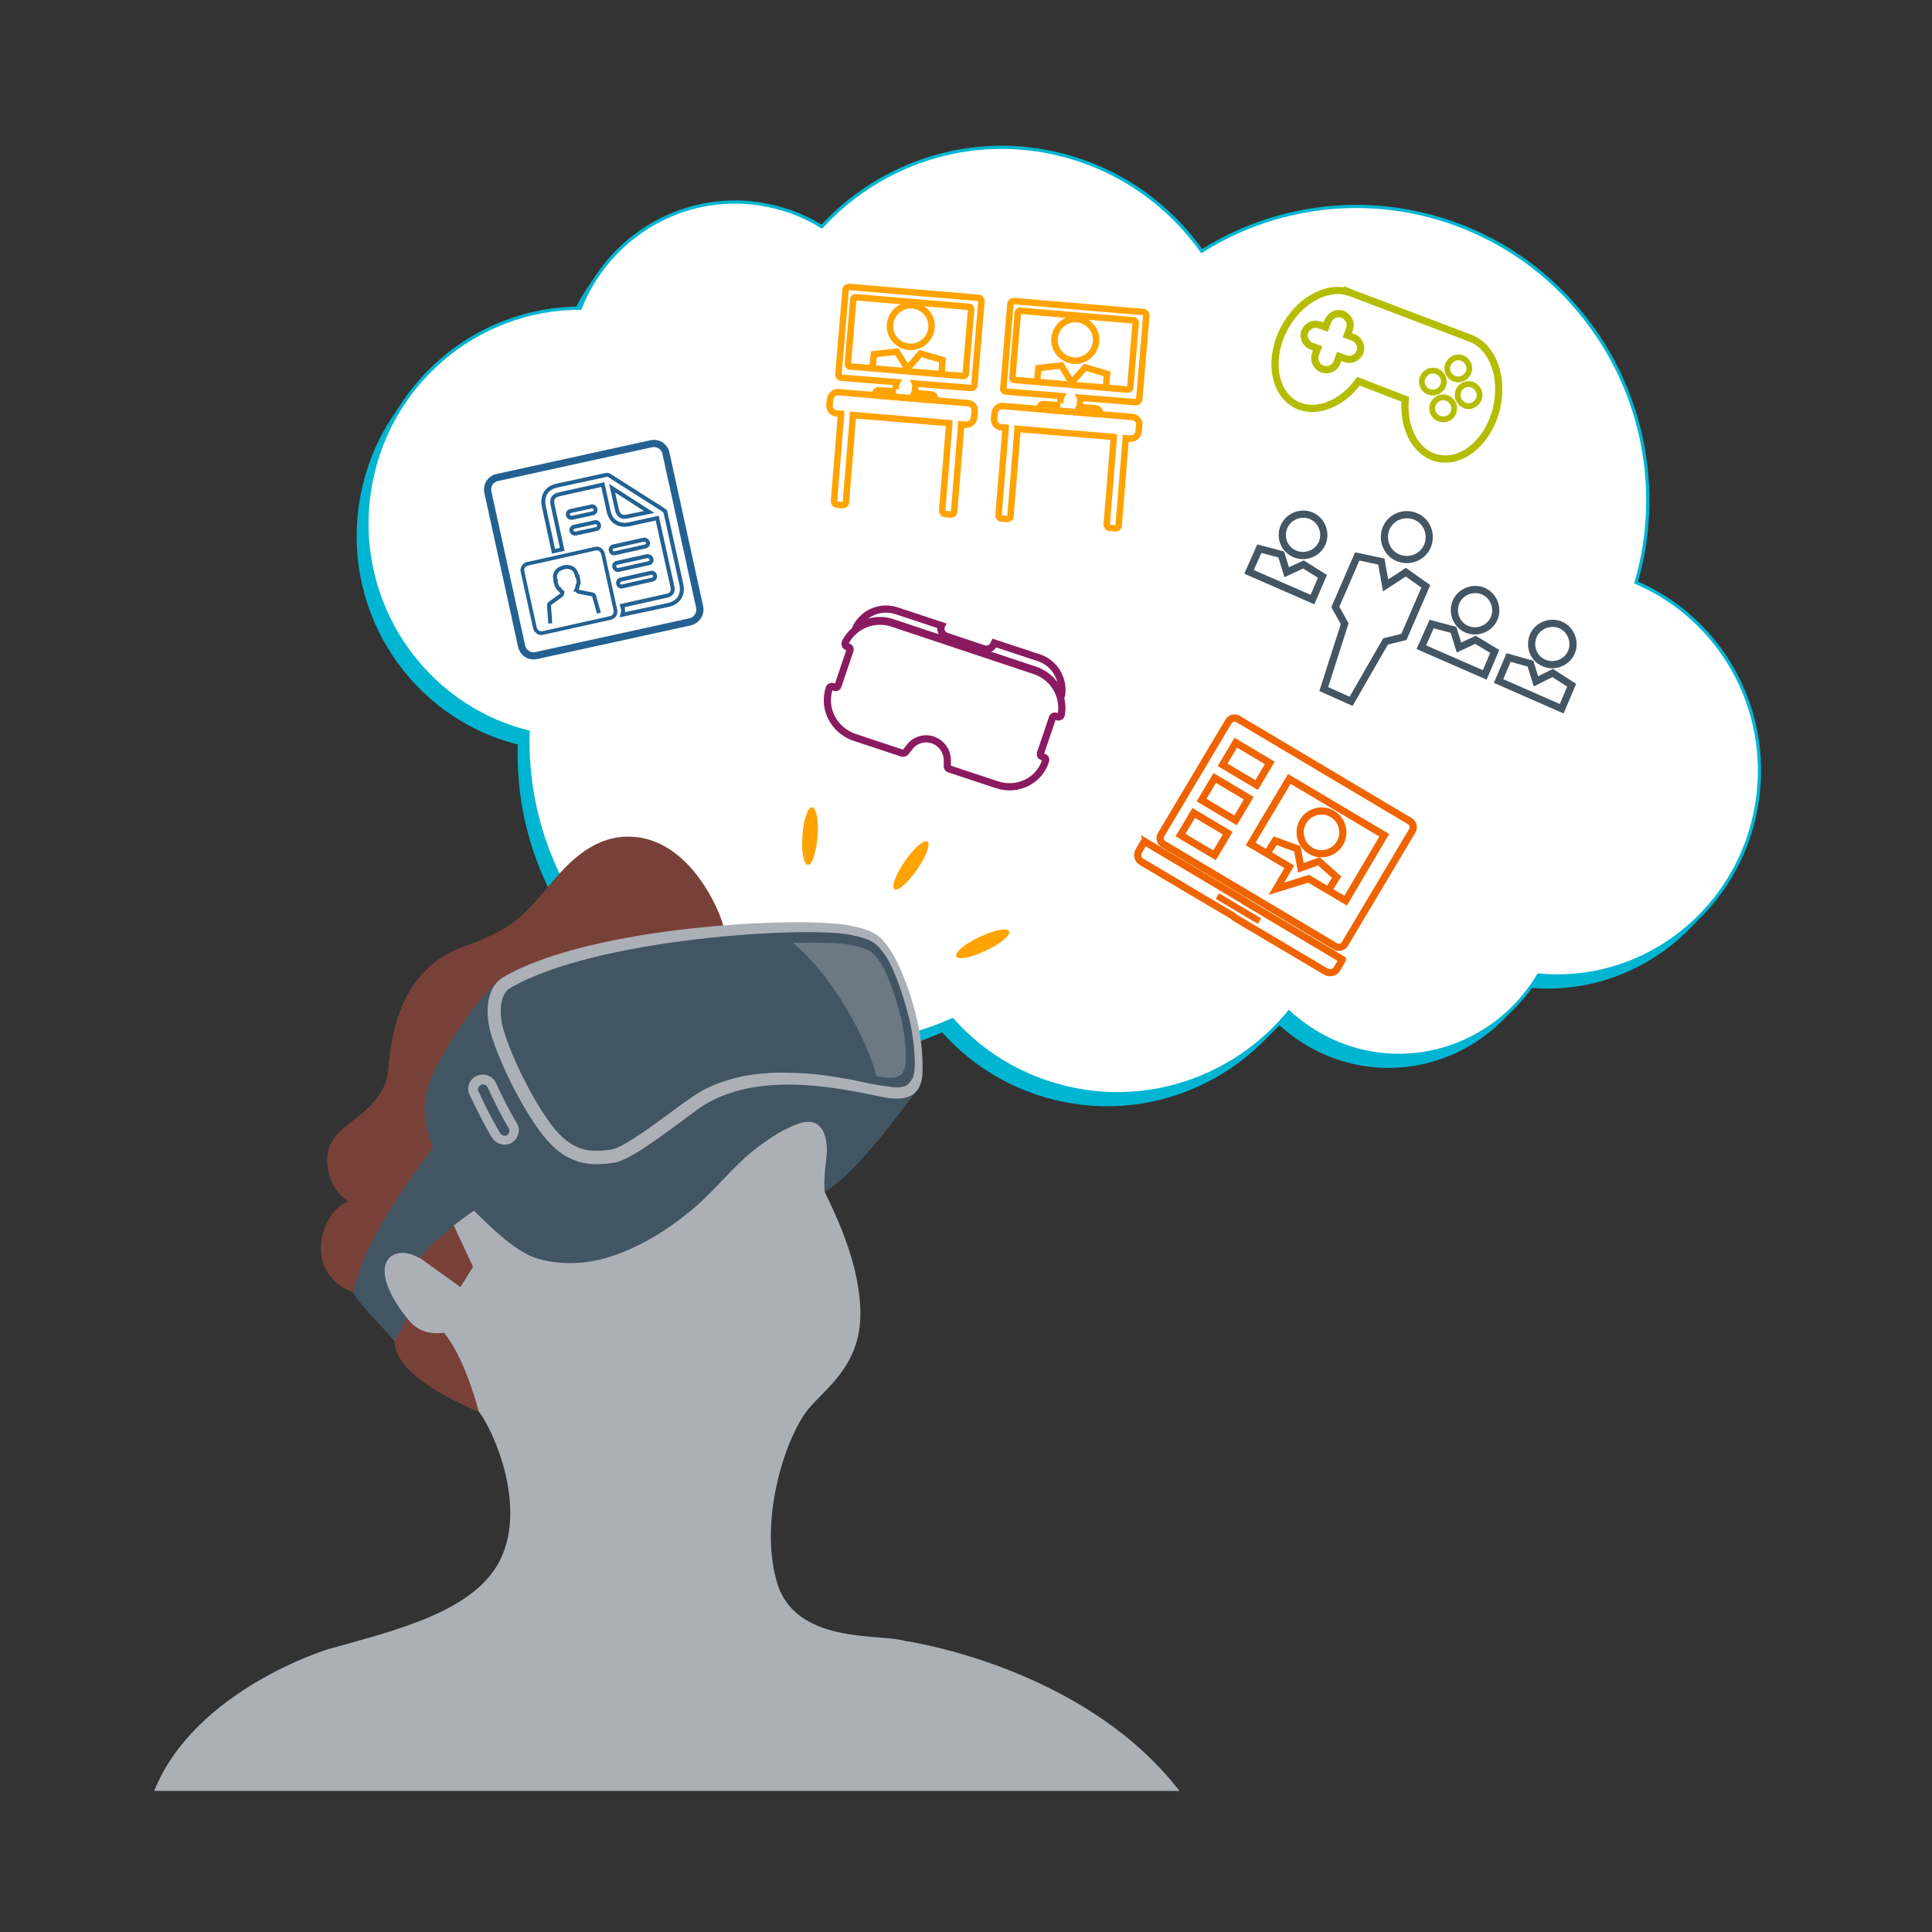 <?xml version="1.0" encoding="utf-8"?>
<!-- Generator: Adobe Illustrator 24.0.2, SVG Export Plug-In . SVG Version: 6.00 Build 0)  -->
<svg version="1.1" id="Layer_1" xmlns="http://www.w3.org/2000/svg" xmlns:xlink="http://www.w3.org/1999/xlink" x="0px" y="0px"
	 viewBox="0 0 600 600" style="enable-background:new 0 0 600 600;" xml:space="preserve">
<rect x="0" y="0" width="600" height="600" fill="#333333" stroke="none"/>
<style type="text/css">
	.st0{fill:#00B5D1;}
	.st1{fill:#FFFFFF;stroke:#00B5D1;stroke-miterlimit:10;}
	.st2{fill:#ABB0B7;}
	.st3{fill:#784137;}
	.st4{fill:#425563;}
	.st5{fill:#6B7982;}
	.st6{fill:#FFA300;}
	.st7{fill:none;stroke:#236192;stroke-width:2.232;stroke-miterlimit:10;}
	.st8{fill:none;stroke:#236192;stroke-width:1.237;stroke-miterlimit:10;}
	.st9{fill:none;stroke:#236192;stroke-width:1.149;stroke-miterlimit:10;}
	.st10{fill:none;stroke:#B5BD00;stroke-width:2.232;stroke-miterlimit:10;}
	.st11{fill:none;stroke:#B5BD00;stroke-width:1.797;stroke-miterlimit:10;}
	.st12{fill:none;stroke:#F06400;stroke-width:2.232;stroke-miterlimit:10;}
	.st13{fill:none;stroke:#F06400;stroke-width:2.232;stroke-miterlimit:9.999;}
	.st14{fill-rule:evenodd;clip-rule:evenodd;fill:#F06400;}
	.st15{fill:none;stroke:#FFA300;stroke-width:2;stroke-miterlimit:10;}
	.st16{fill:none;stroke:#445664;stroke-width:2.232;stroke-miterlimit:10;}
	.st17{fill:none;stroke:#8A1B61;stroke-width:2.232;stroke-miterlimit:10;}
</style>
<path class="st0" d="M542.5,252.8c4.4-29.3-11.7-56.9-37.6-68c1.1-3.8,2-7.7,2.6-11.7c7.5-50.1-26.6-96.6-76.2-104.1
	c-22.1-3.3-43.7,1.8-61.3,12.9c-11.6-16.4-29.5-28.1-50.8-31.4c-25.8-3.9-50.6,5.8-67.2,23.8c-5.7-3.6-12.3-6-19.4-7.1
	c-24.2-3.6-46.9,10.4-55.6,32.4c-32.3,0-60.6,23.8-65.5,57c-5.1,34.3,16.6,66.4,49.3,74.6c-1.5,47.4,32.4,89.5,80,96.5
	c18.3,2.7,36-0.1,51.8-7.1c10.3,11.6,24.6,19.7,41.1,22.2c24.7,3.7,48.5-6.4,63.4-24.6c7.2,6.6,16.3,11.3,26.7,12.9
	c20.9,3.1,40.6-7.2,50.8-24.4C507.5,310,537.5,286.4,542.5,252.8z"/>
<path class="st1" d="M545.7,248.9c4.4-29.3-11.7-56.9-37.6-68c1.1-3.8,2-7.7,2.6-11.7c7.5-50.1-26.6-96.6-76.2-104.1
	c-22.1-3.3-43.7,1.8-61.3,12.9c-11.6-16.4-29.5-28.1-50.8-31.4c-25.8-3.9-50.6,5.8-67.2,23.8c-5.7-3.6-12.3-6-19.4-7.1
	c-24.2-3.6-46.9,10.4-55.6,32.4c-32.3,0-60.6,23.8-65.5,57c-5.1,34.3,16.6,66.4,49.3,74.6c-1.5,47.4,32.4,89.5,80,96.5
	c18.3,2.7,36-0.1,51.8-7.1c10.3,11.6,24.6,19.7,41.1,22.2c24.7,3.7,48.5-6.4,63.4-24.6c7.2,6.6,16.3,11.3,26.7,12.9
	c20.9,3.1,40.6-7.2,50.8-24.4C510.6,306,540.7,282.4,545.7,248.9z"/>
<path class="st2" d="M281,509.6c-7.9-2.4-34.2,1.3-39.8-18.5c-5.6-19.7,3-45.4,10-53.7c5.4-6.4,16-13.4,16-29.4
	c0-15-7.4-30.2-11.1-37.9c0,0,7.4-22.9,2.7-28.6c-4.6-5.6-119.8,26.2-130.3,31.8c-10.6,5.6-14.3,9.3-13,27.8s28.4,31,33.3,37.4
	c4.8,6.4,14.6,29.1,6.7,45.6c-7.9,16.6-33.5,22.4-53.7,28.1c0,0-41.4,12.6-53.9,44h318.4C336.3,517.3,281,509.6,281,509.6z"/>
<path class="st3" d="M224.6,287.4c-1.3-5.1-9.8-24.8-26-27.3s-25.7,12.6-31.7,19.2c-5.9,6.6-10.3,10.2-22.7,14.6
	c-21.2,7.5-22.8,29.9-23.7,38.8c-0.5,5.3-3.7,9.2-7.5,12.6c-4.3,3.8-10.2,6.7-11.2,12.8c-0.9,5.3,1.5,12.4,6.6,15
	c-8.4,2.4-15.1,21.9,1.3,28.3l12.7,14.7c0.3,4.3,2.2,12,26.3,22.4c0,0-4-16.3-10.8-24.6c-6.3,0.8-9.4-1.8-11.7-4.8
	c-2.2-3-10.3-6.4-9.5-11.5c0.8-5.1,3.8-12.6,3.8-12.6l9.5,5.4l13,9.3l3.9-6.3l-10.8-23.1L224.6,287.4z"/>
<path class="st4" d="M284.5,339c-4,5.1-18.1,25-28.4,31.2c-0.4-4.6,0.6-10.5,0.7-12.6c0-2.8-0.4-6.5-2.8-8.3c-1.8-1.3-4.1-1-6.1-0.3
	c-4.5,1.6-8.8,4.4-12.6,7.3c-7,5.2-12.3,12.3-18.8,18c-4,3.5-8.3,6.7-12.9,9.5c-5.4,3.2-11.2,5.9-17.4,7.4
	c-6.4,1.5-13.2,1.5-19.5-0.4c-7.7-2.5-16.3-11.8-19.5-14.8c0,0-9.2,5.9-17,14.7c-7.9-4.8-17.6,1.1-3.8,18.7
	c-1.1,2.2-3.8,6.9-3.8,6.9s-11.6-11.8-12.9-14.8c1.6-7.2,4.6-18.2,24.7-45.1c-2.2-6.6-5-14,1.3-25.6c8.6-15.8,15.6-23.1,19.4-26.4
	C156.7,302.9,284.5,339,284.5,339z"/>
<path class="st2" d="M156.7,355.5c-1.5,0-3-0.8-3.9-2.2c-2.5-4.1-4.8-8.8-7-13.4c-1-2.2,0-4.8,2.3-5.8c2.2-1,4.9,0,5.9,2.2
	c2,4.3,4.2,8.7,6.5,12.5c1.3,2.1,0.5,4.8-1.6,6.1C158.3,355.3,157.5,355.5,156.7,355.5z"/>
<path class="st4" d="M156.7,352.7c-0.5,0-1-0.3-1.3-0.7c-2.4-4-4.8-8.6-6.8-13.1c-0.4-0.7,0-1.6,0.8-2c0.7-0.4,1.6,0,2,0.7
	c2,4.4,4.3,8.9,6.6,12.8c0.4,0.7,0.2,1.6-0.5,2.1C157.3,352.6,157,352.7,156.7,352.7z"/>
<path class="st2" d="M156.4,303.4c27.6-16,92.6-18.9,107.3-16c8.2,1.6,9.8,3.2,13,8c3.2,4.8,9.8,20.8,9.8,35.2
	c0,3.2,0.8,12-10.6,10.4c-8.2-1.2-40.1-10.7-59.6,3.8c-12,8.9-20.9,15.6-25.7,16.3c-7.1,1.1-14.9,1.1-22.8-9.6
	c-7.9-10.7-15-27.1-16-33.3C150.4,309.8,153.2,305.2,156.4,303.4z"/>
<path class="st4" d="M282,336.7c-0.4,0.4-0.8,0.6-1.3,0.7c-1.6,0.5-3.4,0.3-5,0c-3.8-0.4-7.5-1.3-11.2-2.1c-3.5-0.6-7-1.2-10.5-1.6
	c-3.9-0.4-7.9-0.6-11.8-0.6c-4.1,0.1-8.2,0.4-12.2,1.3c-4,0.9-8,2.2-11.7,4.2c-1.5,0.8-3,1.8-4.5,2.9l-1.2,0.8
	c-9.9,7.3-19.1,14.2-22.8,14.7c-6.2,0.9-12.2,1-18.8-8c-7.5-10.2-14.3-26-15.2-31.6c-1-6.1,0.7-9.5,2.7-10.6
	c26.7-15.5,91.9-19.2,105.5-16.5c7.1,1.4,8.3,2.7,11,6.5c1.5,2.2,2.6,4.9,3.6,7.4c1.5,4,2.8,8.2,3.8,12.3c1.1,4.7,1.7,9.4,1.7,14.3
	c0,1.3-0.2,2.6-0.6,3.9C283,335.5,282.6,336.2,282,336.7z"/>
<path class="st5" d="M276.6,305.6c-0.9-2.2-1.8-4.5-3.1-6.5c-2.2-3.4-3.4-4.5-9.6-5.7c-3.1-0.6-9.6-0.8-17.7-0.6
	c12,9.8,22.9,29.4,26,41.4c0.6,0.1,1.3,0.2,1.9,0.3c1.4,0.2,3,0.4,4.4,0c0.4-0.2,0.8-0.4,1.2-0.6c0.4-0.4,0.8-1,1.1-1.7
	c0.4-1.1,0.5-2.2,0.5-3.3c0.1-4.1-0.5-8.3-1.4-12.5C279,312.7,277.9,309.1,276.6,305.6z"/>
<path class="st6" d="M313.4,289.2c0.5,1.2-2.6,3.9-7.2,6c-4.5,2.2-8.6,3-9.2,1.8c-0.5-1.2,2.6-3.9,7.2-6
	C308.8,288.8,312.8,288,313.4,289.2z"/>
<ellipse transform="matrix(0.57 -0.822 0.822 0.57 -99.071 348.107)" class="st6" cx="282.8" cy="268.6" rx="9" ry="2.3"/>
<path class="st6" d="M252.2,250.7c1.3,0.1,2.1,4.2,1.7,9.1c-0.4,4.9-1.7,8.9-3,8.8c-1.3-0.1-2.1-4.2-1.7-9.1
	C249.5,254.6,250.9,250.6,252.2,250.7z"/>
<g>
	<g>
		<g>
			<path class="st7" d="M214.4,193.1l-47.9,10.5c-2.1,0.4-4-0.8-4.5-2.9l-10.5-47.9c-0.4-2.1,0.8-4,2.9-4.5l47.9-10.5
				c2.1-0.4,4,0.8,4.5,2.9l10.5,47.9C217.7,190.7,216.3,192.6,214.4,193.1z"/>
		</g>
	</g>
	<path class="st8" d="M202.1,177.9l-9.3,2.1c-0.6,0.1-1,0.7-0.8,1.3c0.1,0.6,0.7,1,1.3,0.8l9.3-2.1c0.6-0.1,1-0.7,0.8-1.3
		C203.3,178.1,202.7,177.8,202.1,177.9z M199.9,167.6l-9.4,2.1c-0.6,0.1-1,0.7-0.8,1.3c0.1,0.6,0.7,1,1.3,0.8l9.4-2.1
		c0.6-0.1,1-0.7,0.8-1.3C201,167.9,200.5,167.5,199.9,167.6z M178.8,165.7l6.4-1.4c0.6-0.1,1-0.7,0.8-1.3c-0.1-0.6-0.7-1-1.3-0.8
		l-6.4,1.4c-0.6,0.1-1,0.7-0.8,1.3C177.6,165.4,178.2,165.8,178.8,165.7z M177.7,160.8l6.4-1.4c0.6-0.1,1-0.7,0.8-1.3
		c-0.1-0.6-0.7-1-1.3-0.8l-6.4,1.4c-0.6,0.1-1,0.7-0.8,1.3C176.5,160.6,177.2,160.9,177.7,160.8z M201,172.7l-9.4,2.1
		c-0.6,0.1-1,0.7-0.8,1.3c0.1,0.6,0.7,1,1.3,0.9l9.4-2.1c0.6-0.1,1-0.7,0.8-1.3C202.2,173,201.6,172.7,201,172.7z M205.8,158.2
		l-16.5-10.5c-0.3-0.2-0.7-0.3-1.1-0.2l-15.2,3.3c-3.3,0.7-4.8,3.2-4.1,6.5l3,13.9l2.7-0.6l-3-13.9c-0.4-1.8,0.3-2.8,2.1-3.2l13.5-3
		l1.8,8.2c0.7,3.3,3.2,4.8,6.5,4.1l8.6-1.9l4.7,21.2c0.4,1.8-0.3,2.7-2.1,3l-13.5,3l0.2,0.6c0.2,0.8,0.1,1.5-0.1,2.2
		c6.7-1.4,14.1-3,14.1-3c3.3-0.7,4.9-3.1,4.2-6.4l-5-22.7C206.3,158.7,206.1,158.4,205.8,158.2z M194.8,160.4
		c-1.8,0.4-2.8-0.3-3.2-2.1l-1.5-6.7l11.5,7.4L194.8,160.4z"/>
	<g>
		<path class="st9" d="M184.9,170.4l-21.1,4.7c-1.1,0.3-1.8,1.3-1.5,2.5l3.8,17.3c0.3,1.2,1.3,1.9,2.4,1.7l21.1-4.7
			c1.1-0.3,1.8-1.3,1.5-2.5l-3.8-17.3C187,170.9,186,170.1,184.9,170.4z"/>
	</g>
	<g>
		<path class="st8" d="M186,190.4l-1.5-5.3c-0.1-0.3-0.3-0.5-0.6-0.5l-4-0.8c-0.2,0-0.4-0.1-0.5-0.2c-0.2-0.2-0.3-0.4-0.4-0.4
			c0.2-0.4,0.4-1,0.4-1.4c0.1-0.1,0.2-0.3,0.2-0.4c0.2-0.7,0-1.6-0.2-2.2V179l-0.2-0.1c0-0.2-0.1-0.4-0.2-0.6
			c-0.1-0.4-0.2-0.7-0.4-1c-0.3-0.4-0.6-0.8-1.3-1c-0.7-0.3-1.5-0.3-2.2-0.1c-0.7,0.2-1.4,0.5-2,1c-0.4,0.4-0.6,0.9-0.7,1.4
			c-0.1,0.4,0,0.7,0,1.1c0,0.2,0.1,0.4,0.2,0.6l-0.1,0.1v0.1c0.1,0.7,0.4,1.4,0.8,2.1c0.1,0.2,0.2,0.3,0.4,0.3
			c0.3,0.4,0.6,0.8,1,1.1c0,0.2-0.1,0.4-0.2,0.6c-0.1,0.1-0.3,0.4-0.4,0.4l-3.3,2.4c-0.3,0.2-0.3,0.5-0.3,0.7l0.4,5.5"/>
	</g>
</g>
<g>
	<g>
		<path class="st10" d="M464.8,126.6c2.2-9.7-1.3-18.8-8-21.5l0,0l-37.4-14.2l-1-0.4v0.1c-6.6-1.8-14.9,2.8-19.4,11.1
			c-5.1,9.3-3.6,20,3.2,23.8c6,3.3,14.3,0.3,19.7-7.1l14.5,5.6c-0.7,8.5,2.8,15.7,8.7,17.9c0.4,0.2,0.9,0.3,1.4,0.4
			C454.3,144,462.4,137,464.8,126.6z"/>
	</g>
	<g>
		<path class="st11" d="M443.8,121.7L443.8,121.7c-1.8-0.6-2.7-2.7-2-4.4c0.4-0.9,1-1.5,1.8-1.9c0.8-0.4,1.8-0.4,2.6-0.1l0,0
			c0.9,0.4,1.5,1,1.9,1.8c0.4,0.8,0.4,1.8,0.1,2.6c-0.4,0.9-1,1.5-1.8,1.9C445.6,122,444.6,122,443.8,121.7z"/>
	</g>
	<g>
		<path class="st11" d="M451.7,117.6L451.7,117.6L451.7,117.6c-1.8-0.6-2.7-2.7-2-4.4c0.4-0.9,1-1.5,1.8-1.9
			c0.8-0.4,1.8-0.4,2.6-0.1l0,0c0.9,0.4,1.5,1,1.9,1.8s0.4,1.8,0.1,2.6c-0.4,0.9-1,1.5-1.8,1.9C453.5,117.9,452.6,118,451.7,117.6z"
			/>
	</g>
	<g>
		<path class="st10" d="M410.6,114.6L410.6,114.6c-1.8-0.7-2.7-2.7-2.1-4.5l0.7-1.9l-1.9-0.7c-1.8-0.7-2.7-2.7-2.1-4.5
			c0.4-0.9,1-1.5,1.9-2c0.9-0.4,1.8-0.4,2.7-0.1l0,0l1.9,0.7l0.7-1.9c0.4-0.9,1-1.5,1.9-2c0.9-0.4,1.8-0.4,2.7-0.1l0,0
			c0.9,0.4,1.5,1,2,1.9c0.4,0.9,0.4,1.8,0.1,2.7l-0.7,1.9l1.9,0.7c1.8,0.7,2.7,2.7,2.1,4.5c-0.4,0.9-1,1.5-1.9,2
			c-0.9,0.4-1.8,0.4-2.7,0.1l0,0l-1.9-0.7l-0.7,1.9C414.5,114.4,412.4,115.3,410.6,114.6z"/>
	</g>
	<g>
		<path class="st11" d="M447,130L447,130c-1.8-0.6-2.7-2.7-2-4.4c0.4-0.9,1-1.5,1.8-1.9c0.8-0.4,1.8-0.4,2.6-0.1l0,0
			c0.9,0.4,1.5,1,1.9,1.8c0.4,0.8,0.4,1.8,0.1,2.6C450.8,129.8,448.8,130.7,447,130z"/>
	</g>
	<g>
		<path class="st11" d="M454.9,125.9L454.9,125.9c-0.9-0.4-1.5-1-1.9-1.8c-0.4-0.8-0.4-1.8-0.1-2.6c0.6-1.8,2.7-2.7,4.4-2l0,0
			c0.9,0.4,1.5,1,1.9,1.8c0.4,0.8,0.4,1.8,0.1,2.6c-0.4,0.9-1,1.5-1.8,1.9C456.7,126.2,455.8,126.3,454.9,125.9z"/>
	</g>
</g>
<g>
	<path class="st12" d="M384.5,223.3l53.3,31.7c1.1,0.6,1.4,2,0.8,3l-20.9,35.1c-0.6,1.1-2,1.4-3,0.8l-53.3-31.7
		c-1.1-0.6-1.4-2-0.8-3l20.9-35.1C382.1,223,383.4,222.7,384.5,223.3L384.5,223.3z"/>
	<path class="st12" d="M383.3,284.7l-28.7-17c-1.3-0.7-1.6-2.3-0.9-3.5l1.6-2.7c0-0.1,0.1-0.1,0.1-0.2l30.9,18.4"/>
	<path class="st12" d="M386,279.6l30.9,18.4c0,0.1-0.1,0.1-0.1,0.2l-1.6,2.7c-0.7,1.2-2.3,1.5-3.5,0.8l-28.7-17"/>
	<polygon class="st12" points="400.4,269.2 388.4,262.1 400.4,241.9 429.9,259.4 417.9,279.7 406.4,272.9 396.4,276 	"/>
	
		<rect x="370.2" y="252.8" transform="matrix(0.511 -0.859 0.859 0.511 -39.705 448.163)" class="st13" width="8" height="12.3"/>
	
		<rect x="376.7" y="241.9" transform="matrix(0.511 -0.859 0.859 0.511 -27.128 448.451)" class="st13" width="8" height="12.3"/>
	
		<rect x="383.2" y="231" transform="matrix(0.511 -0.859 0.859 0.511 -14.55 448.651)" class="st13" width="8" height="12.3"/>
	
		<rect x="383.8" y="274.5" transform="matrix(0.511 -0.859 0.859 0.511 -54.362 468.554)" class="st14" width="2" height="15.2"/>
	<path class="st12" d="M407,264.2c3.1,1.9,7.3,0.8,9.1-2.3c1.9-3.1,0.8-7.3-2.3-9.1c-3.1-1.9-7.3-0.8-9.1,2.3
		C402.8,258.2,403.9,262.3,407,264.2z"/>
	<polyline class="st12" points="412.9,275.9 415.1,272.4 409.6,267.5 404,269.5 402.9,263.6 396,261.1 393.8,264.6 	"/>
</g>
<g>
	<g>
		<path class="st15" d="M300.6,125.2l-40.2-3.4c-1.3-0.1-2.5,0.9-2.6,2.2l-0.2,1.8c-0.1,1.3,0.9,2.5,2.2,2.6l1.4,0.1
			c0,0.1,0,0.1,0,0.2l-2.2,27c0,0.5,0.4,1,0.8,1l1.9,0.2c0.5,0,1-0.4,1-0.8l2.2-27c0-0.1,0-0.1,0-0.2l29.9,2.5c0,0.1,0,0.1,0,0.2
			l-2.2,27c0,0.5,0.4,1,0.8,1l1.9,0.2c0.5,0,1-0.4,1-0.8l2.2-27c0-0.1,0-0.1,0-0.2l1.4,0.1c1.3,0.1,2.5-0.9,2.6-2.2l0.2-1.8
			C302.9,126.5,302,125.3,300.6,125.2z"/>
		<g>
			<path class="st15" d="M282.3,107.7c3.5,0.3,6.6-2.3,7-5.9c0.3-3.5-2.3-6.6-5.9-7c-3.5-0.3-6.6,2.3-7,5.9
				C276.1,104.3,278.7,107.4,282.3,107.7z"/>
			<polyline class="st15" points="292.4,116.2 292.7,111.8 285.9,109.8 281.8,114.5 278.5,109.2 271.4,110 270.9,114.7 			"/>
			<path class="st15" d="M261.2,117.3l17.4,1.4c-0.1,0.2-0.2,0.4-0.3,0.6l-0.2,1.9c0,0.2,0,0.4,0.1,0.4l-5.1-0.4
				c-0.7-0.1-1.3,0.4-1.4,1.2c0,0.2,0.1,0.4,0.4,0.4l17.9,1.5c0.2,0,0.4-0.1,0.4-0.4c0.1-0.7-0.4-1.3-1.2-1.4L284,122
				c0.1-0.2,0.1-0.3,0.1-0.4l0.2-1.9c0-0.3,0-0.4-0.1-0.6l17.4,1.4c0.5,0,1-0.4,1-0.9l2.2-26.1c0-0.5-0.4-1-0.9-1l-40.3-3.4
				c-0.5,0-1,0.4-1,0.9l-2.2,26.1C260.3,116.7,260.7,117.2,261.2,117.3z M265,92.9c0-0.4,0.4-0.6,0.7-0.6l35.3,3
				c0.4,0,0.6,0.4,0.6,0.7l-1.7,20.2c0,0.4-0.4,0.6-0.7,0.6l-35.3-3c-0.4,0-0.6-0.4-0.6-0.7L265,92.9z"/>
		</g>
	</g>
	<g>
		<path class="st15" d="M351.7,129.5l-40.2-3.4c-1.3-0.1-2.5,0.9-2.6,2.2l-0.2,1.8c-0.1,1.3,0.9,2.5,2.2,2.6l1.4,0.1
			c0,0.1,0,0.1,0,0.2l-2.2,27c0,0.5,0.4,1,0.8,1l1.9,0.2c0.5,0,1-0.4,1-0.8l2.2-27c0-0.1,0-0.1,0-0.2l29.9,2.5c0,0.1,0,0.1,0,0.2
			l-2.2,27c0,0.5,0.4,1,0.8,1l1.9,0.2c0.5,0,1-0.4,1-0.8l2.2-27c0-0.1,0-0.1,0-0.2l1.4,0.1c1.3,0.1,2.5-0.9,2.6-2.2l0.2-1.8
			C354,130.8,353,129.6,351.7,129.5z"/>
		<g>
			<path class="st15" d="M333.4,112c3.5,0.3,6.6-2.3,7-5.9c0.3-3.5-2.3-6.6-5.9-7c-3.5-0.3-6.6,2.3-7,5.9
				C327.2,108.6,329.8,111.6,333.4,112z"/>
			<polyline class="st15" points="343.5,120.4 343.8,116.1 337,114.1 332.8,118.8 329.6,113.5 322.5,114.3 322,119 			"/>
			<path class="st15" d="M312.3,121.6l17.4,1.4c-0.1,0.2-0.2,0.4-0.3,0.6l-0.2,1.9c0,0.2,0,0.4,0.1,0.4l-5.1-0.4
				c-0.7-0.1-1.3,0.4-1.4,1.2c0,0.2,0.1,0.4,0.4,0.4l17.9,1.5c0.2,0,0.4-0.1,0.4-0.4c0.1-0.7-0.4-1.3-1.2-1.4l-5.1-0.4
				c0.1-0.2,0.1-0.3,0.1-0.4l0.2-1.9c0-0.3,0-0.4-0.1-0.6l17.4,1.4c0.5,0,1-0.4,1-0.9l2.2-26.1c0-0.5-0.4-1-0.9-1l-40.3-3.4
				c-0.5,0-1,0.4-1,0.9l-2.2,26.1C311.4,121,311.8,121.5,312.3,121.6z M316.1,97.1c0-0.4,0.4-0.6,0.7-0.6l35.3,3
				c0.4,0,0.6,0.4,0.6,0.7l-1.7,20.2c0,0.4-0.4,0.6-0.7,0.6l-35.3-3c-0.4,0-0.6-0.4-0.6-0.7L316.1,97.1z"/>
		</g>
	</g>
</g>
<g>
	<path class="st16" d="M434.1,173.2c3.6,1.5,7.7-0.1,9.2-3.6c1.5-3.6-0.1-7.7-3.6-9.2c-3.6-1.5-7.7,0.1-9.2,3.6
		C429,167.5,430.6,171.7,434.1,173.2z M436.6,177.7l-6.3,4.1l-1.3-7.4l-7.5-1.6l-6.8,15.7l2.9,5.2l-6.5,20.3l8.5,3.8l10.7-18.6
		l5.7-1.4l6.8-15.7L436.6,177.7z"/>
	<g>
		<path class="st16" d="M402.1,172c3.2,1.4,7.1-0.1,8.5-3.3c1.4-3.2-0.1-7.1-3.3-8.5c-3.2-1.4-7.1,0.1-8.5,3.3
			C397.3,166.8,398.8,170.6,402.1,172z"/>
		<polygon class="st16" points="407.6,186.2 410.7,179 404.8,175.3 399.6,177.7 397.9,172.2 391.1,170.4 387.9,177.6 		"/>
	</g>
	<g>
		<path class="st16" d="M455.5,195.4c3.2,1.4,7.1-0.1,8.5-3.3s-0.1-7.1-3.3-8.5c-3.2-1.4-7.1,0.1-8.5,3.3
			C450.8,190.2,452.3,194,455.5,195.4z"/>
		<polygon class="st16" points="461.1,209.6 464.2,202.3 458.2,198.7 453.1,201.1 451.4,195.6 444.6,193.8 441.4,201 		"/>
	</g>
	<g>
		<path class="st16" d="M479.5,205.9c3.2,1.4,7.1-0.1,8.5-3.3c1.4-3.2-0.1-7.1-3.3-8.5c-3.2-1.4-7.1,0.1-8.5,3.3
			C474.8,200.7,476.2,204.5,479.5,205.9z"/>
		<polygon class="st16" points="485,220.1 488.1,212.8 482.2,209 477,211.6 475.3,206.1 468.5,204.2 465.4,211.5 		"/>
	</g>
</g>
<g>
	<path class="st17" d="M309.6,243.7l-14.8-4.9c-0.4-0.1-0.6-0.4-0.6-0.9v-2c-0.1-2.8-1.9-5.2-4.5-6.1c-2.6-0.9-5.6,0-7.2,2.2
		l-1.2,1.5c-0.3,0.4-0.6,0.4-1.1,0.4l-14.8-4.9c-6.4-2.2-9.9-8.8-7.9-15.2c0.1-0.3,0.3-0.4,0.4-0.5c0.3-0.1,0.4-0.2,0.7-0.1l0.7,0.3
		c0.4,0.1,0.8-0.1,0.9-0.4l3.8-11.2c0.1-0.4-0.1-0.8-0.4-0.9l-0.6-0.2c-0.3-0.1-0.4-0.3-0.5-0.5c-0.1-0.3-0.1-0.5,0-0.8
		c2.8-5.4,9.1-7.9,14.8-5.9l44.1,14.7c5.7,1.9,9.2,7.6,8.2,13.6c0,0.3-0.2,0.5-0.4,0.6c-0.3,0.2-0.5,0.2-0.8,0.1l-0.6-0.2
		c-0.4-0.1-0.8,0.1-0.9,0.4l-3.8,11.2c-0.1,0.4,0.1,0.8,0.4,0.9l0.7,0.3c0.3,0.1,0.4,0.3,0.5,0.4c0.1,0.3,0.1,0.4,0,0.7
		C322.7,242.6,315.9,245.8,309.6,243.7z"/>
	<path class="st17" d="M277.3,193.4l44.1,14.7c4,1.3,7,4.6,8,8.4l0.3-0.7c0.7-5-2.2-9.9-7-11.5l-13.9-4.6l-0.1,0.2
		c-0.4,1.3-1.9,2-3.1,1.6l-11.7-3.9c-1.3-0.4-2-1.9-1.6-3.1l0.1-0.2l-13.9-4.6c-4.8-1.6-10,0.4-12.5,4.9l-0.3,0.7
		C269,192.8,273.3,192,277.3,193.4z"/>
</g>
</svg>

